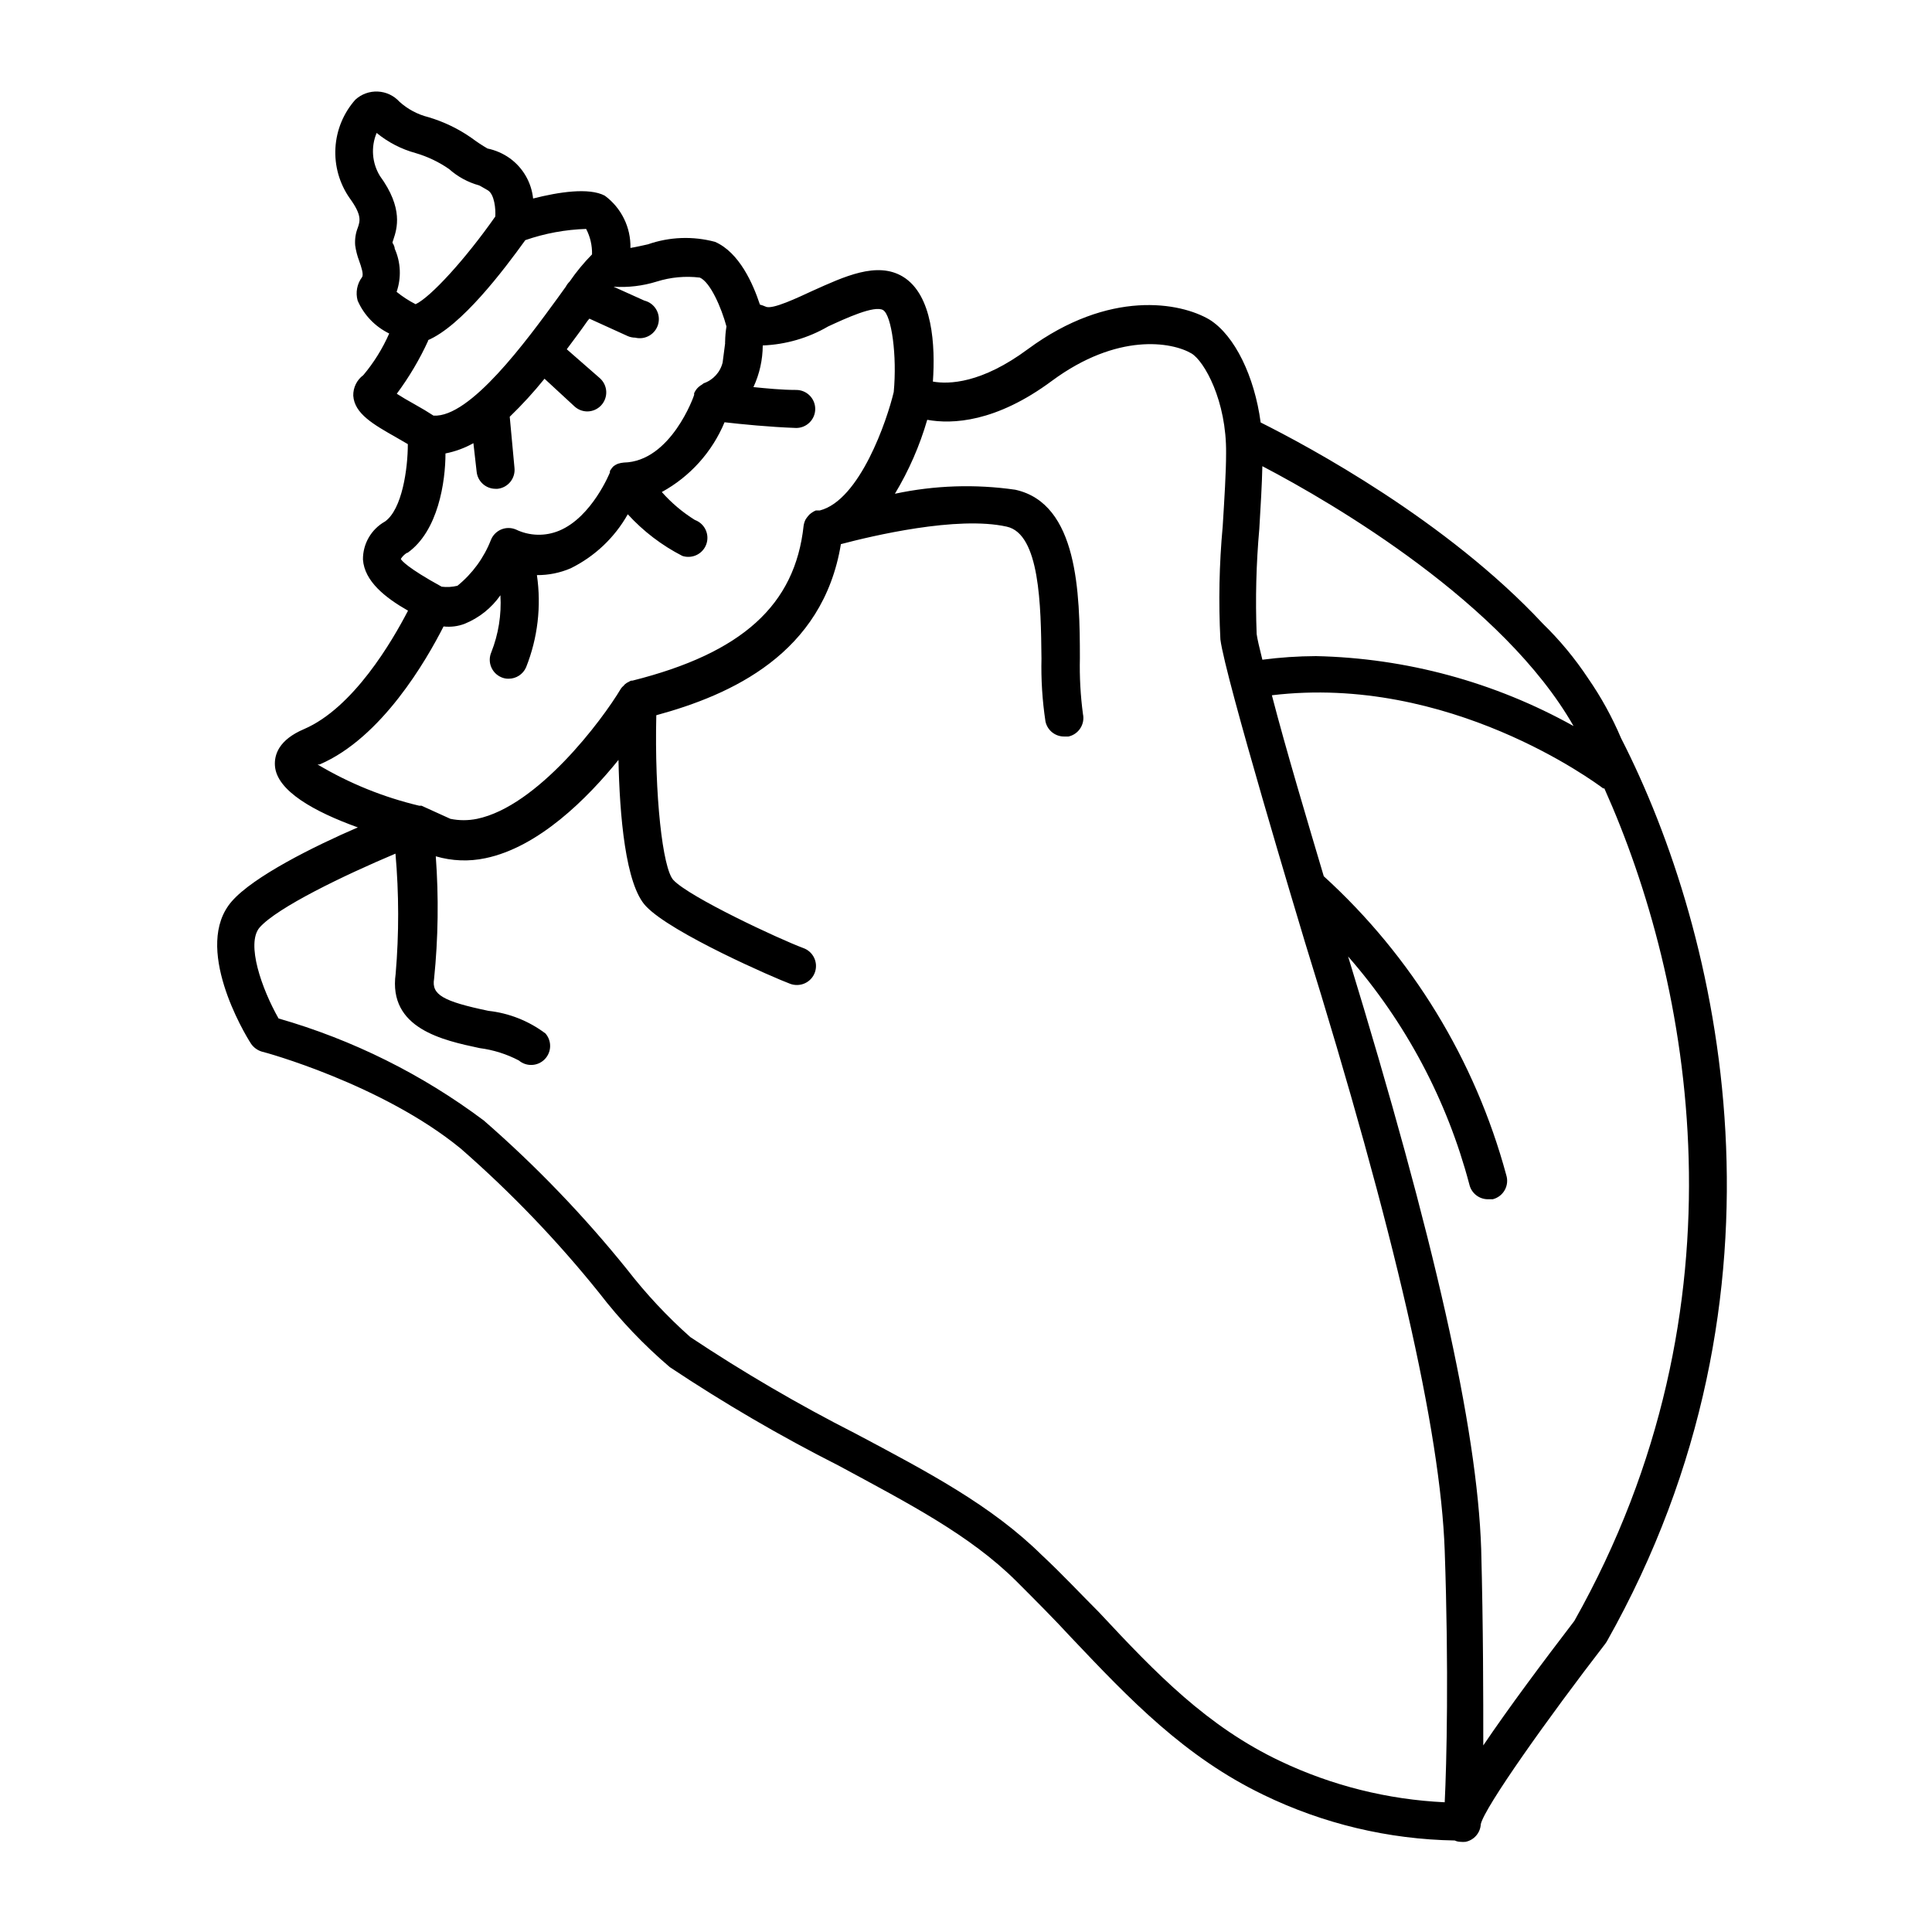 <?xml version="1.0" encoding="UTF-8"?>
<!-- Uploaded to: ICON Repo, www.svgrepo.com, Generator: ICON Repo Mixer Tools -->
<svg fill="#000000" width="800px" height="800px" version="1.1" viewBox="144 144 512 512" xmlns="http://www.w3.org/2000/svg">
 <path d="m564.84 323.72c-3.457-5.215-7.457-10.047-11.938-14.41-25.543-27.406-62.223-47.055-74.816-53.352-1.613-12.145-6.852-23.074-13.555-27.258-7.758-4.586-26.551-8.062-48.113 7.809-12.293 9.117-20.957 9.371-25.191 8.613 0.656-9.422 0-22.973-7.961-27.809-6.852-4.133-15.566 0-23.98 3.777-3.727 1.715-10.629 5.039-12.344 4.18l0.004 0.004c-0.508-0.223-1.031-0.406-1.562-0.555-1.812-5.492-5.441-13.805-11.891-16.625-5.859-1.57-12.059-1.344-17.785 0.656-1.359 0.301-3.125 0.707-4.637 0.957 0.129-5.453-2.41-10.621-6.801-13.855-4.231-2.215-12.242-0.957-18.992 0.754-0.449-4.277-2.703-8.164-6.195-10.68-1.77-1.254-3.773-2.129-5.894-2.57-1.449-0.84-2.844-1.766-4.184-2.769-3.504-2.457-7.383-4.328-11.488-5.543-2.848-0.711-5.477-2.113-7.656-4.082-1.477-1.625-3.535-2.598-5.731-2.699-2.191-0.105-4.336 0.668-5.957 2.148-3.148 3.547-5.008 8.051-5.281 12.785-0.273 4.734 1.055 9.422 3.769 13.312 3.273 4.484 2.769 6.047 2.168 7.809h-0.004c-0.586 1.488-0.824 3.09-0.703 4.684 0.195 1.414 0.551 2.797 1.059 4.133 0.555 1.562 1.258 3.629 0.754 4.332-1.324 1.773-1.75 4.062-1.156 6.195 1.656 3.809 4.625 6.902 8.363 8.719-1.75 3.984-4.055 7.699-6.856 11.031-1.719 1.273-2.715 3.301-2.668 5.441 0.301 4.785 5.391 7.656 11.336 11.035l3.125 1.812c0 6.551-1.512 17.281-6.047 20.504-3.641 2.043-5.883 5.902-5.844 10.078 0.402 5.742 5.844 10.078 11.941 13.551-4.18 8.062-14.461 25.746-27.559 31.387-6.75 2.871-7.91 6.852-7.707 9.723 0.453 6.648 10.48 12.191 21.965 16.324-11.688 5.039-27.711 13.047-33.402 19.598-10.43 11.941 3.324 35.016 5.039 37.633l-0.004 0.004c0.711 1.078 1.781 1.863 3.023 2.215 0.301 0 31.84 8.613 52.648 25.695 13.324 11.648 25.598 24.441 36.676 38.238 5.527 7.184 11.793 13.77 18.691 19.648 14.383 9.582 29.32 18.297 44.738 26.098 18.641 10.078 34.762 18.391 47.055 30.582 5.039 5.039 10.078 10.078 14.711 15.113 15.367 16.223 29.926 31.488 50.836 41.562v0.004c15.816 7.664 33.113 11.793 50.684 12.09 0.473 0.227 0.988 0.348 1.512 0.355 0.453 0.047 0.91 0.047 1.359 0 2.258-0.461 3.918-2.387 4.031-4.688 1.008-4.484 17.938-28.312 33-47.812l0.402-0.605c52.297-92.699 30.23-187.67 3.777-239.36-2.367-5.59-5.305-10.926-8.766-15.918zm-144.69 232.46c-13.402-13.25-30.23-22.066-49.473-32.293h-0.004c-15.059-7.66-29.66-16.188-43.73-25.543-6.117-5.434-11.715-11.422-16.727-17.887-11.477-14.258-24.188-27.477-37.988-39.5-16.34-12.25-34.777-21.418-54.41-27.055-4.434-7.809-8.664-19.801-5.039-24.082 4.684-5.34 22.52-13.906 36.023-19.598 0.934 10.594 0.949 21.246 0.051 31.84-2.016 14.559 12.594 17.633 22.27 19.699 3.625 0.473 7.141 1.578 10.379 3.277 2.008 1.699 4.988 1.562 6.836-0.312s1.941-4.856 0.215-6.844c-4.406-3.316-9.629-5.391-15.113-5.996-12.043-2.519-15.113-4.281-14.41-8.465v0.004c1.102-10.801 1.25-21.672 0.453-32.496 4.273 1.254 8.793 1.43 13.152 0.504 14.105-2.922 27.004-15.82 35.266-26.047 0.301 14.508 1.812 33.102 7.305 38.793 6.699 7.106 34.109 19.043 38.238 20.555 0.566 0.207 1.164 0.309 1.766 0.301 2.445 0 4.535-1.758 4.957-4.168 0.422-2.406-0.945-4.769-3.246-5.606-6.5-2.418-30.23-13.504-34.461-18.035-2.871-3.023-5.039-22.57-4.535-43.68 19.801-5.391 44.133-16.273 48.918-45.344 8.211-2.168 30.832-7.559 43.934-4.637 8.816 1.914 9.07 20.957 9.219 34.863l0.004 0.004c-0.137 5.609 0.219 11.223 1.059 16.773 0.508 2.363 2.621 4.035 5.039 3.981h1.059-0.004c2.711-0.602 4.426-3.281 3.832-5.992-0.652-4.894-0.922-9.828-0.809-14.762 0-17.281-0.504-40.961-17.078-44.637v-0.004c-10.625-1.539-21.441-1.18-31.941 1.059 3.691-6.133 6.57-12.723 8.566-19.598 6.602 1.211 18.188 0.707 33.051-10.328 17.332-12.797 31.738-10.328 36.98-7.254 3.375 2.016 9.32 12.543 9.168 26.449 0 5.039-0.453 12.141-0.906 19.496h-0.004c-0.91 9.918-1.113 19.883-0.602 29.828 1.258 10.078 21.008 75.57 22.418 80.258 23.832 76.781 35.922 129.58 37.031 161.22s0.504 56.578 0 66.703c-15.09-0.707-29.887-4.406-43.531-10.883-19.445-9.219-32.949-23.227-48.062-39.449-5.039-5.039-9.723-10.074-15.113-15.113zm-191.45-209.59c16.473-7.055 28.312-27.66 32.848-36.578v0.004c1.895 0.215 3.812-0.027 5.594-0.707 3.82-1.551 7.113-4.176 9.473-7.559 0.309 5.156-0.516 10.316-2.418 15.117-1.09 2.547 0.078 5.492 2.617 6.598 0.617 0.277 1.289 0.418 1.965 0.402 2.012 0.008 3.832-1.18 4.637-3.019 3.086-7.754 4.078-16.18 2.871-24.438 3.082 0.027 6.137-0.59 8.969-1.812 6.363-3.141 11.629-8.125 15.113-14.309 4.121 4.512 9.02 8.25 14.461 11.035 0.535 0.176 1.098 0.262 1.66 0.25 2.438-0.027 4.504-1.793 4.91-4.191 0.41-2.402-0.957-4.75-3.246-5.582-3.266-2.031-6.219-4.527-8.766-7.406 7.481-4.094 13.344-10.617 16.625-18.488 4.383 0.504 11.84 1.258 18.992 1.512 2.781 0 5.039-2.258 5.039-5.039s-2.258-5.039-5.039-5.039c-3.828 0-7.809-0.402-11.336-0.754 1.609-3.457 2.453-7.223 2.469-11.035 6.102-0.242 12.051-1.969 17.332-5.039 4.586-2.117 12.293-5.691 14.559-4.332s3.727 12.141 2.82 21.715c-1.762 7.457-8.969 28.668-19.598 31.387h-1.059 0.004c-0.414 0.168-0.805 0.387-1.16 0.656l-0.453 0.352c-0.297 0.297-0.566 0.617-0.809 0.957l-0.301 0.453c-0.25 0.508-0.418 1.055-0.504 1.613-2.266 21.059-16.324 33.754-45.344 41.059h-0.301c-0.234 0.059-0.457 0.164-0.656 0.305-0.406 0.168-0.781 0.406-1.105 0.703l-0.301 0.352-0.004 0.004c-0.273 0.211-0.512 0.469-0.703 0.754-5.039 8.465-22.117 31.188-38.137 34.512h-0.004c-2.328 0.477-4.727 0.477-7.051 0l-7.656-3.477h-0.609c-9.488-2.25-18.578-5.938-26.953-10.934zm23.277-56.074c8.16-5.742 10.078-18.895 10.078-26.348h-0.004c2.598-0.512 5.098-1.43 7.406-2.723l0.855 7.559c0.262 2.586 2.441 4.547 5.039 4.535h0.504c1.332-0.141 2.551-0.805 3.391-1.844 0.84-1.039 1.234-2.371 1.094-3.699l-1.258-13.551c3.277-3.164 6.359-6.531 9.219-10.078l7.91 7.305c0.93 0.871 2.152 1.355 3.426 1.363 1.395-0.008 2.727-0.59 3.676-1.613 0.914-0.988 1.398-2.297 1.344-3.641-0.059-1.344-0.648-2.609-1.645-3.516l-8.816-7.707c1.914-2.57 3.777-5.039 5.492-7.508l0.504-0.605 10.078 4.586h-0.004c0.648 0.297 1.352 0.449 2.066 0.453 2.711 0.668 5.453-0.988 6.121-3.703 0.668-2.711-0.988-5.453-3.703-6.121l-8.16-3.68v0.004c3.863 0.25 7.738-0.211 11.434-1.359 3.695-1.164 7.594-1.527 11.438-1.059 2.769 1.211 5.691 7.91 7.055 12.949v-0.004c-0.219 1.336-0.336 2.68-0.355 4.031-0.023 0.152-0.023 0.305 0 0.453l-0.656 5.039h0.004c-0.617 2.59-2.519 4.68-5.039 5.543l-0.453 0.352c-0.305 0.172-0.594 0.375-0.855 0.605-0.246 0.211-0.465 0.445-0.656 0.703-0.215 0.301-0.398 0.621-0.555 0.957v0.453c0 0.203-6.144 17.684-18.641 17.938-0.512 0.043-1.02 0.145-1.512 0.301-0.496 0.191-0.957 0.461-1.359 0.809-0.297 0.348-0.566 0.719-0.805 1.105v0.402s-4.734 11.789-13.402 15.418c-3.711 1.562-7.914 1.453-11.539-0.301-1.238-0.52-2.637-0.52-3.879 0-1.238 0.523-2.219 1.52-2.719 2.769-1.852 4.75-4.91 8.934-8.867 12.145-1.367 0.336-2.785 0.422-4.184 0.25-9.168-5.039-10.629-6.953-10.832-7.356 0.41-0.652 0.961-1.203 1.613-1.613zm-8.164-111.29c3.027 2.488 6.547 4.305 10.328 5.34 3.164 0.926 6.16 2.352 8.867 4.231 2.285 2.039 5.008 3.523 7.961 4.332 0 0 0.555 0.25 2.316 1.309 1.762 1.059 2.117 5.039 1.965 6.953-7.91 11.285-17.129 21.363-21.109 23.227-1.785-0.914-3.477-2.012-5.035-3.273 1.289-3.738 1.109-7.828-0.504-11.438 0-0.707-0.605-1.613-0.605-1.562 0.059-0.289 0.145-0.578 0.25-0.855 0.957-2.871 2.719-8.262-3.578-16.879l0.004 0.004c-2.098-3.441-2.418-7.676-0.859-11.387zm13.504 54.965c8.969-3.777 20.152-18.59 25.895-26.551 5.195-1.797 10.629-2.801 16.121-2.973 1.086 2.082 1.621 4.406 1.562 6.75-2.188 2.223-4.176 4.633-5.945 7.207-0.406 0.395-0.746 0.855-1.008 1.359l-2.215 3.074c-8.16 11.184-23.125 31.691-32.848 31.086-1.461-0.957-3.125-1.965-5.039-3.023s-3.176-1.812-4.684-2.769l-0.004-0.004c3.277-4.414 6.082-9.156 8.363-14.156zm235.43 83.684c-4.75 0.023-9.496 0.34-14.207 0.957-0.805-3.223-1.359-5.594-1.512-6.801-0.363-9.312-0.125-18.633 0.703-27.914 0.352-5.996 0.707-11.738 0.805-16.574 19.297 10.078 63.984 36.426 82.473 68.871h0.004c-20.902-11.652-44.34-18.02-68.266-18.539zm44.336 288.68c0-12.898 0-31.086-0.555-52.043-1.059-32.094-12.344-82.172-35.266-157.04v0.004c15.238 17.398 26.242 38.09 32.141 60.457 0.551 2.324 2.652 3.941 5.039 3.879h1.16c1.344-0.34 2.492-1.219 3.168-2.43 0.676-1.211 0.824-2.644 0.406-3.969-8.242-30.473-25.023-57.949-48.363-79.199-4.082-13.754-10.078-33.754-13.754-47.961 46.953-5.644 85.648 23.074 87.812 24.688h0.301c23.027 51.387 39.199 136.88-7.957 220.62-8.215 10.73-17.332 22.922-24.133 32.996z"/>
</svg>